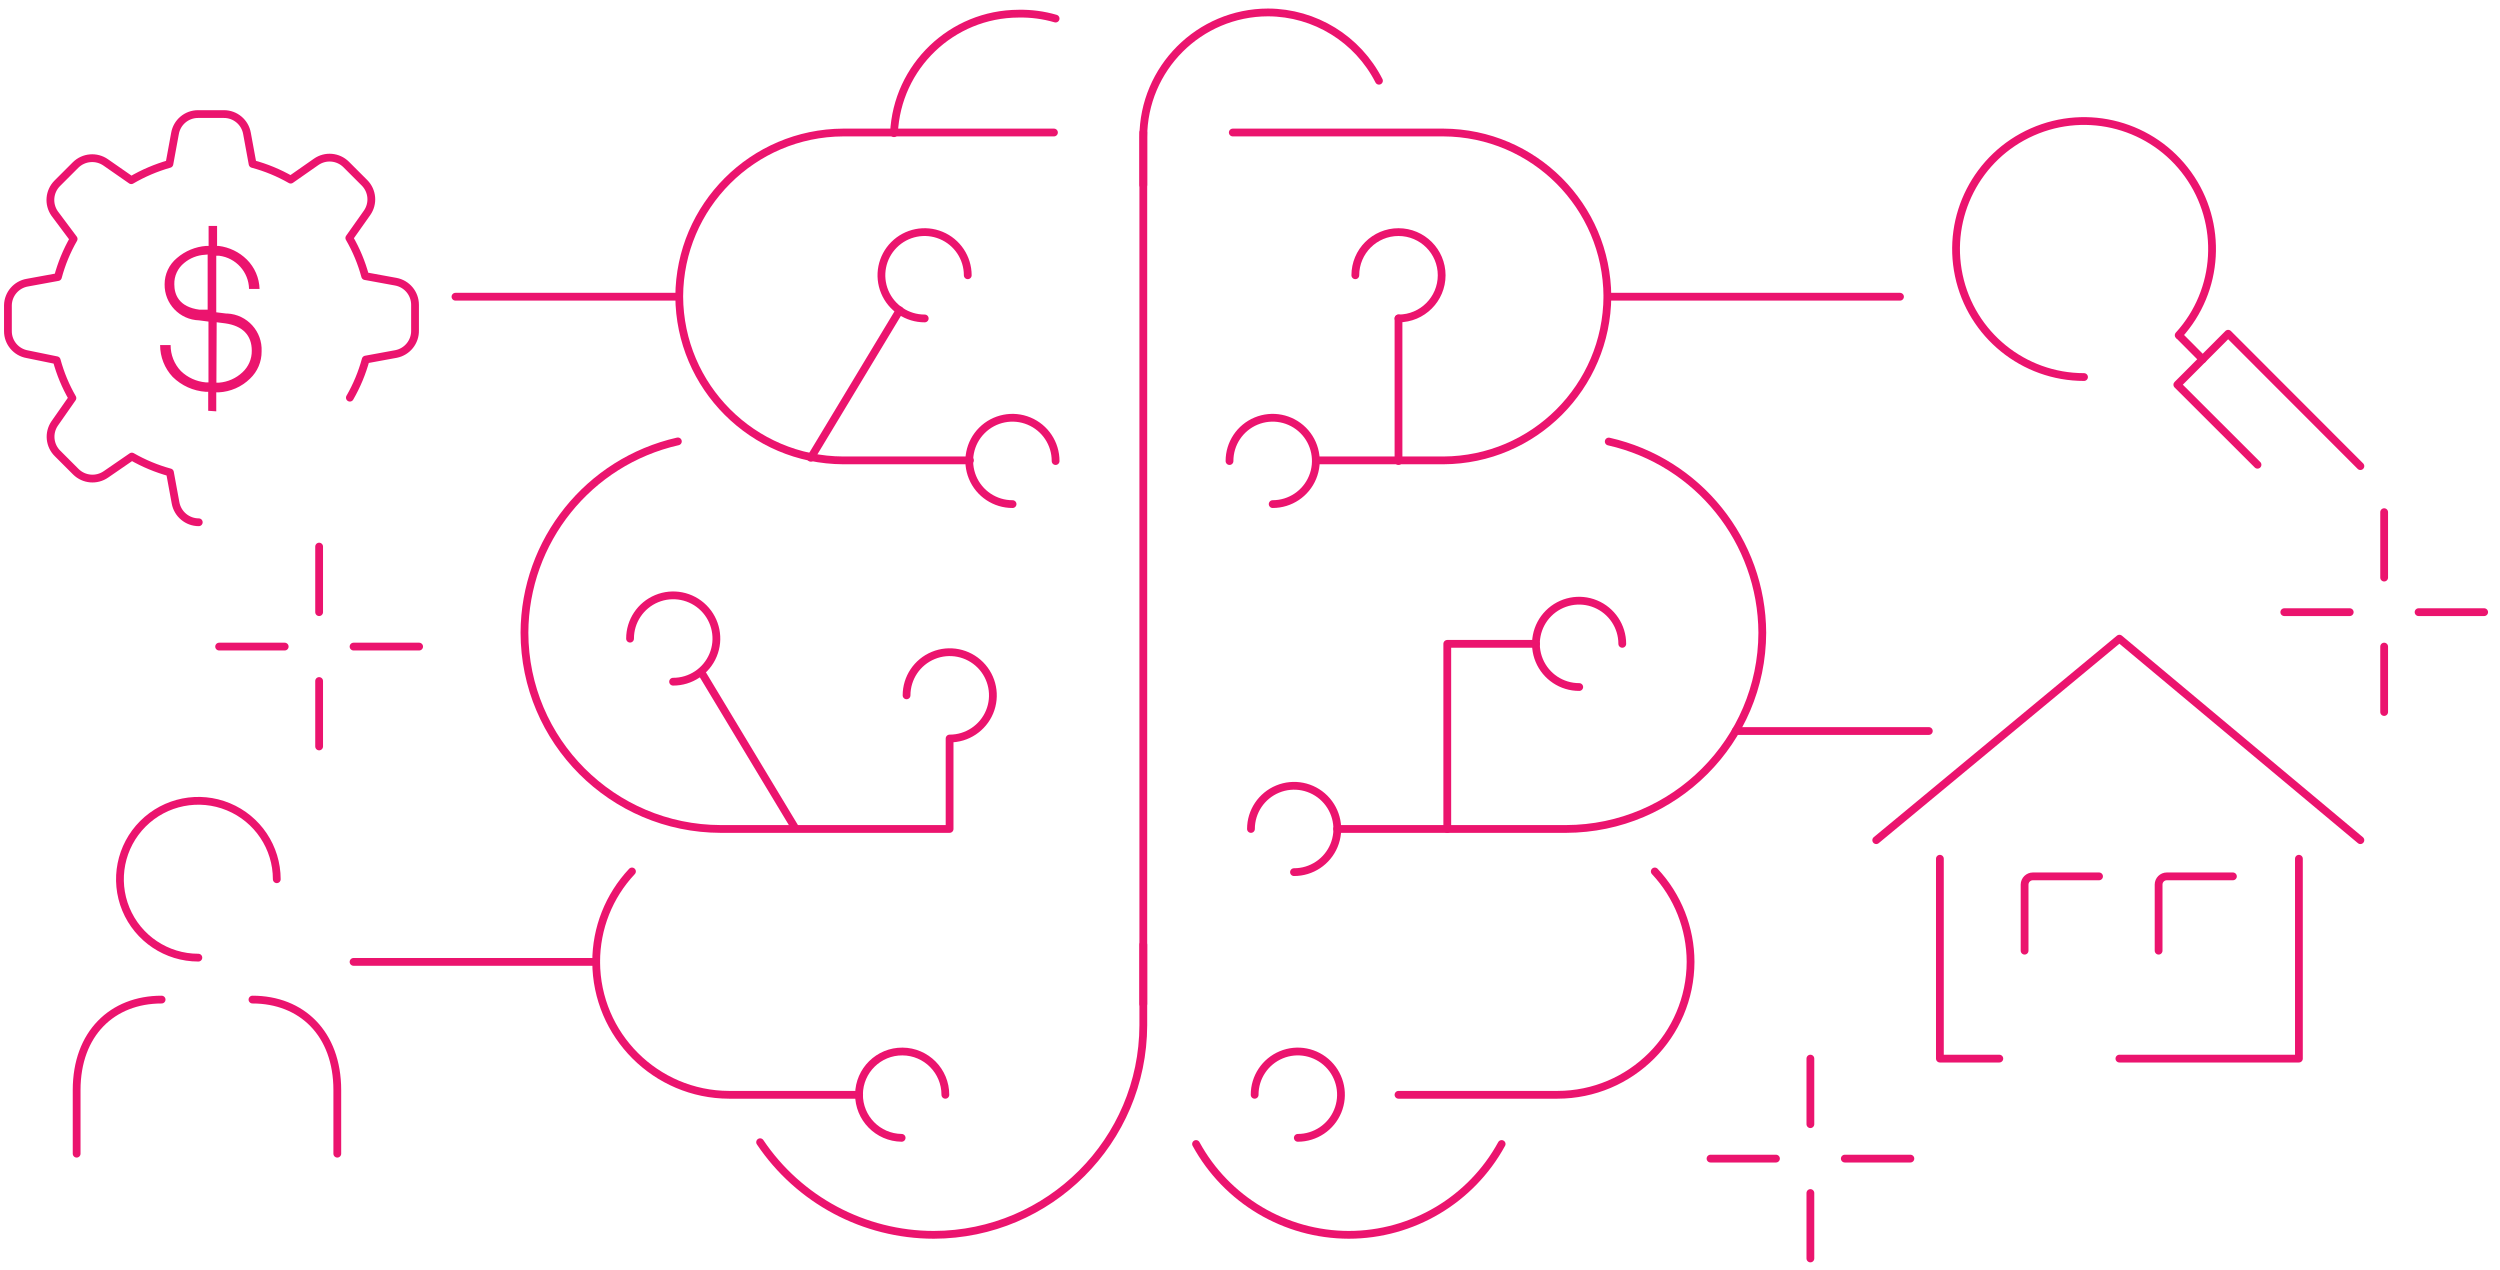 <?xml version="1.0" encoding="UTF-8"?>
<svg width="183px" height="93px" viewBox="0 0 183 93" version="1.1" xmlns="http://www.w3.org/2000/svg" xmlns:xlink="http://www.w3.org/1999/xlink">
    <title>2. Artificial Intelligence</title>
    <g id="Page-1" stroke="none" stroke-width="1" fill="none" fill-rule="evenodd">
        <g id="The-Impact-of-Technology-on-Commercial-Real-Estate" transform="translate(-116, -1129)">
            <g id="ev-charging" transform="translate(16, 1129.91)">
                <g id="2.-Artificial-Intelligence" transform="translate(100.58, 0)">
                    <polyline id="Path" stroke="#EB146E" stroke-width="0.57" stroke-linecap="round" stroke-linejoin="round" points="141.42 61.95 141.42 76.58 145.77 76.58"></polyline>
                    <polyline id="Path" stroke="#EB146E" stroke-width="0.57" stroke-linecap="round" stroke-linejoin="round" points="154.56 76.58 167.7 76.58 167.7 61.95"></polyline>
                    <polyline id="Path" stroke="#EB146E" stroke-width="0.57" stroke-linecap="round" stroke-linejoin="round" points="136.76 60.59 154.56 45.84 172.2 60.59"></polyline>
                    <path d="M13.97,37.32 C13.135,37.319 12.42,36.722 12.27,35.9 L11.86,33.67 C10.885,33.403 9.947,33.013 9.07,32.51 L7.18,33.81 C6.494,34.289 5.564,34.209 4.97,33.62 L3.65,32.3 C3.044,31.718 2.947,30.784 3.42,30.09 L4.72,28.23 C4.218,27.36 3.832,26.429 3.57,25.46 L1.42,25.02 C0.598,24.879 -0.002,24.164 0,23.33 L0,21.43 L0,21.43 C0.017,20.611 0.613,19.919 1.42,19.78 L3.66,19.37 C3.92,18.394 4.306,17.456 4.81,16.58 L3.42,14.72 C2.941,14.034 3.021,13.104 3.61,12.51 L4.95,11.17 C5.544,10.581 6.474,10.501 7.16,10.98 L9.03,12.28 C9.906,11.768 10.844,11.368 11.82,11.09 L12.23,8.86 C12.371,8.041 13.079,7.443 13.91,7.44 L15.81,7.44 C16.644,7.438 17.359,8.038 17.5,8.86 L17.91,11.09 C18.886,11.352 19.823,11.738 20.7,12.24 L22.56,10.94 C23.243,10.462 24.169,10.542 24.76,11.13 L26.1,12.47 C26.688,13.061 26.768,13.987 26.29,14.67 L24.99,16.51 C25.497,17.385 25.888,18.323 26.15,19.3 L28.39,19.71 C29.206,19.86 29.799,20.57 29.8,21.4 L29.8,23.27 C29.821,24.105 29.239,24.835 28.42,25 L26.19,25.41 C25.925,26.386 25.535,27.324 25.03,28.2" id="Path" stroke="#EB146E" stroke-width="0.57" stroke-linecap="round" stroke-linejoin="round"></path>
                    <path d="M14.66,29.16 L14.66,27.77 L14.48,27.77 C13.569,27.708 12.71,27.322 12.06,26.68 C11.468,26.049 11.139,25.215 11.14,24.35 L11.91,24.35 C11.904,25.057 12.173,25.738 12.66,26.25 C13.154,26.727 13.796,27.02 14.48,27.08 L14.68,27.08 L14.68,22.63 L13.99,22.54 C12.57,22.496 11.447,21.321 11.47,19.9 C11.467,19.158 11.798,18.453 12.37,17.98 C12.972,17.46 13.726,17.148 14.52,17.09 L14.69,17.09 L14.69,15.63 L15.31,15.63 L15.31,17.09 L15.42,17.09 C16.202,17.185 16.93,17.536 17.49,18.09 C18.063,18.662 18.396,19.431 18.42,20.24 L17.65,20.24 C17.625,18.999 16.692,17.964 15.46,17.81 L15.25,17.81 L15.25,21.95 L15.97,22.04 L16.06,22.04 C17.516,22.115 18.638,23.353 18.57,24.81 C18.578,25.566 18.27,26.291 17.72,26.81 C17.104,27.411 16.29,27.767 15.43,27.81 L15.25,27.81 L15.25,29.2 L14.66,29.16 Z M15.26,27.1 L15.46,27.1 C16.1,27.049 16.703,26.781 17.17,26.34 C17.612,25.935 17.859,25.36 17.85,24.76 C17.85,23.63 17.18,22.94 15.91,22.76 L15.28,22.68 L15.26,27.1 Z M14.42,17.74 C13.862,17.77 13.328,17.981 12.9,18.34 C12.429,18.719 12.163,19.296 12.18,19.9 C12.18,20.64 12.5,21.56 14.03,21.76 L14.62,21.76 L14.62,17.72 L14.42,17.74 Z" id="Shape" fill="#EB146E" fill-rule="nonzero"></path>
                    <path d="M48.69,48.99 C49.97,48.994 51.126,48.226 51.618,47.044 C52.109,45.862 51.839,44.501 50.934,43.596 C50.029,42.691 48.668,42.421 47.486,42.912 C46.304,43.404 45.536,44.56 45.54,45.84" id="Path" stroke="#EB146E" stroke-width="0.57" stroke-linecap="round" stroke-linejoin="round"></path>
                    <path d="M94.14,62.93 C95.419,62.934 96.574,62.167 97.067,60.986 C97.559,59.806 97.291,58.445 96.388,57.539 C95.485,56.633 94.125,56.361 92.943,56.85 C91.761,57.338 90.99,58.491 90.99,59.77" id="Path" stroke="#EB146E" stroke-width="0.57" stroke-linecap="round" stroke-linejoin="round"></path>
                    <path d="M92.58,35.99 C93.859,35.99 95.012,35.219 95.5,34.037 C95.989,32.855 95.717,31.495 94.811,30.592 C93.905,29.689 92.544,29.421 91.364,29.913 C90.183,30.406 89.416,31.561 89.42,32.84" id="Path" stroke="#EB146E" stroke-width="0.57" stroke-linecap="round" stroke-linejoin="round"></path>
                    <path d="M101.79,22.4 C103.535,22.4 104.95,20.985 104.95,19.24 C104.95,17.495 103.535,16.08 101.79,16.08 C100.045,16.08 98.63,17.495 98.63,19.24" id="Path" stroke="#EB146E" stroke-width="0.57" stroke-linecap="round" stroke-linejoin="round"></path>
                    <path d="M70.26,19.24 C70.26,17.961 69.489,16.808 68.307,16.32 C67.125,15.831 65.765,16.103 64.862,17.009 C63.959,17.915 63.691,19.276 64.183,20.456 C64.676,21.637 65.831,22.404 67.11,22.4" id="Path" stroke="#EB146E" stroke-width="0.57" stroke-linecap="round" stroke-linejoin="round"></path>
                    <path d="M76.69,32.84 C76.694,31.56 75.926,30.404 74.744,29.912 C73.562,29.421 72.201,29.691 71.296,30.596 C70.391,31.501 70.121,32.862 70.612,34.044 C71.104,35.226 72.26,35.994 73.54,35.99" id="Path" stroke="#EB146E" stroke-width="0.57" stroke-linecap="round" stroke-linejoin="round"></path>
                    <path d="M68.62,79.23 C68.625,77.489 67.221,76.071 65.48,76.06 C63.739,76.049 62.317,77.449 62.3,79.19 C62.284,80.932 63.679,82.358 65.42,82.38" id="Path" stroke="#EB146E" stroke-width="0.57" stroke-linecap="round" stroke-linejoin="round"></path>
                    <path d="M118.17,46.22 C118.17,44.941 117.399,43.788 116.217,43.3 C115.035,42.811 113.675,43.083 112.772,43.989 C111.869,44.895 111.601,46.256 112.093,47.436 C112.586,48.617 113.741,49.384 115.02,49.38" id="Path" stroke="#EB146E" stroke-width="0.57" stroke-linecap="round" stroke-linejoin="round"></path>
                    <path d="M94.42,82.38 C95.699,82.38 96.852,81.609 97.34,80.427 C97.829,79.245 97.557,77.885 96.651,76.982 C95.745,76.079 94.384,75.811 93.204,76.303 C92.023,76.796 91.256,77.951 91.26,79.23" id="Path" stroke="#EB146E" stroke-width="0.57" stroke-linecap="round" stroke-linejoin="round"></path>
                    <path d="M19.68,63.45 C19.68,61.128 18.282,59.035 16.137,58.147 C13.992,57.258 11.523,57.75 9.881,59.391 C8.24,61.033 7.748,63.502 8.637,65.647 C9.525,67.791 11.618,69.19 13.94,69.19" id="Path" stroke="#EB146E" stroke-width="0.57" stroke-linecap="round" stroke-linejoin="round"></path>
                    <path d="M5.03,83.54 L5.03,78.88 C5.03,74.74 7.64,72.26 11.25,72.26" id="Path" stroke="#EB146E" stroke-width="0.57" stroke-linecap="round" stroke-linejoin="round"></path>
                    <path d="M17.9,72.26 C21.5,72.26 24.11,74.74 24.11,78.88 L24.11,83.54" id="Path" stroke="#EB146E" stroke-width="0.57" stroke-linecap="round" stroke-linejoin="round"></path>
                    <path d="M89.66,8.79 L105.08,8.79 C111.694,8.823 117.047,14.176 117.08,20.79 L117.08,20.79 C117.047,27.404 111.694,32.757 105.08,32.79 L95.83,32.79" id="Path" stroke="#EB146E" stroke-width="0.57" stroke-linecap="round" stroke-linejoin="round"></path>
                    <path d="M120.55,62.88 C122.231,64.675 123.167,67.041 123.17,69.5 L123.17,69.5 C123.153,74.875 118.795,79.225 113.42,79.23 L101.79,79.23" id="Path" stroke="#EB146E" stroke-width="0.57" stroke-linecap="round" stroke-linejoin="round"></path>
                    <path d="M97.3,59.77 L114.06,59.77 C121.979,59.743 128.393,53.329 128.42,45.41 L128.42,45.41 C128.39,38.696 123.729,32.891 117.18,31.41" id="Path" stroke="#EB146E" stroke-width="0.57" stroke-linecap="round" stroke-linejoin="round"></path>
                    <path d="M109.34,82.83 C107.105,86.924 102.815,89.473 98.15,89.48 L98.15,89.48 C93.489,89.47 89.204,86.921 86.97,82.83" id="Path" stroke="#EB146E" stroke-width="0.57" stroke-linecap="round" stroke-linejoin="round"></path>
                    <path d="M76.57,8.79 L61.14,8.79 C54.526,8.823 49.173,14.176 49.14,20.79 L49.14,20.79 C49.173,27.404 54.526,32.757 61.14,32.79 L70.42,32.79" id="Path" stroke="#EB146E" stroke-width="0.57" stroke-linecap="round" stroke-linejoin="round"></path>
                    <path d="M45.68,62.88 C43.995,64.672 43.058,67.04 43.06,69.5 L43.06,69.5 C43.076,74.867 47.423,79.214 52.79,79.23 L62.31,79.23" id="Path" stroke="#EB146E" stroke-width="0.57" stroke-linecap="round" stroke-linejoin="round"></path>
                    <path d="M49.04,31.4 C42.495,32.885 37.839,38.689 37.81,45.4 L37.81,45.4 C37.826,53.326 44.244,59.748 52.17,59.77 L68.93,59.77 L68.93,53.15 C70.209,53.154 71.364,52.387 71.857,51.206 C72.349,50.026 72.081,48.665 71.178,47.759 C70.275,46.853 68.915,46.581 67.733,47.07 C66.551,47.558 65.78,48.711 65.78,49.99" id="Path" stroke="#EB146E" stroke-width="0.57" stroke-linecap="round" stroke-linejoin="round"></path>
                    <line x1="83.11" y1="8.79" x2="83.11" y2="72.58" id="Path" stroke="#EB146E" stroke-width="0.57" stroke-linecap="round" stroke-linejoin="round"></line>
                    <path d="M100.36,5 C98.804,1.943 95.67,0.013 92.24,0 L92.24,0 C87.202,0.011 83.121,4.092 83.11,9.13 L83.11,12.63" id="Path" stroke="#EB146E" stroke-width="0.57" stroke-linecap="round" stroke-linejoin="round"></path>
                    <path d="M76.69,0.45 C75.81,0.193 74.896,0.071 73.98,0.09 L73.98,0.09 C69.092,0.106 65.079,3.957 64.86,8.84" id="Path" stroke="#EB146E" stroke-width="0.57" stroke-linecap="round" stroke-linejoin="round"></path>
                    <path d="M55.06,82.7 C57.906,86.932 62.67,89.473 67.77,89.48 L67.77,89.48 C76.233,89.458 83.088,82.603 83.11,74.14 L83.11,68.24" id="Path" stroke="#EB146E" stroke-width="0.57" stroke-linecap="round" stroke-linejoin="round"></path>
                    <line x1="65.28" y1="21.8" x2="58.77" y2="32.6" id="Path" stroke="#EB146E" stroke-width="0.57" stroke-linecap="round" stroke-linejoin="round"></line>
                    <line x1="50.86" y1="48.47" x2="57.62" y2="59.69" id="Path" stroke="#EB146E" stroke-width="0.57" stroke-linecap="round" stroke-linejoin="round"></line>
                    <line x1="101.79" y1="22.4" x2="101.79" y2="32.84" id="Path" stroke="#EB146E" stroke-width="0.57" stroke-linecap="round" stroke-linejoin="round"></line>
                    <polyline id="Path" stroke="#EB146E" stroke-width="0.57" stroke-linecap="round" stroke-linejoin="round" points="105.36 59.78 105.36 46.22 111.86 46.22"></polyline>
                    <line x1="22.78" y1="43.9" x2="22.78" y2="39.1" id="Path" stroke="#EB146E" stroke-width="0.57" stroke-linecap="round" stroke-linejoin="round"></line>
                    <line x1="22.78" y1="53.73" x2="22.78" y2="48.94" id="Path" stroke="#EB146E" stroke-width="0.57" stroke-linecap="round" stroke-linejoin="round"></line>
                    <line x1="25.3" y1="46.42" x2="30.1" y2="46.42" id="Path" stroke="#EB146E" stroke-width="0.57" stroke-linecap="round" stroke-linejoin="round"></line>
                    <line x1="15.46" y1="46.42" x2="20.26" y2="46.42" id="Path" stroke="#EB146E" stroke-width="0.57" stroke-linecap="round" stroke-linejoin="round"></line>
                    <line x1="173.94" y1="41.37" x2="173.94" y2="36.58" id="Path" stroke="#EB146E" stroke-width="0.57" stroke-linecap="round" stroke-linejoin="round"></line>
                    <line x1="173.94" y1="51.21" x2="173.94" y2="46.42" id="Path" stroke="#EB146E" stroke-width="0.57" stroke-linecap="round" stroke-linejoin="round"></line>
                    <line x1="176.46" y1="43.9" x2="181.26" y2="43.9" id="Path" stroke="#EB146E" stroke-width="0.57" stroke-linecap="round" stroke-linejoin="round"></line>
                    <line x1="166.63" y1="43.9" x2="171.42" y2="43.9" id="Path" stroke="#EB146E" stroke-width="0.57" stroke-linecap="round" stroke-linejoin="round"></line>
                    <line x1="131.94" y1="81.38" x2="131.94" y2="76.58" id="Path" stroke="#EB146E" stroke-width="0.57" stroke-linecap="round" stroke-linejoin="round"></line>
                    <line x1="131.94" y1="91.21" x2="131.94" y2="86.42" id="Path" stroke="#EB146E" stroke-width="0.57" stroke-linecap="round" stroke-linejoin="round"></line>
                    <line x1="134.46" y1="83.9" x2="139.26" y2="83.9" id="Path" stroke="#EB146E" stroke-width="0.57" stroke-linecap="round" stroke-linejoin="round"></line>
                    <line x1="124.63" y1="83.9" x2="129.42" y2="83.9" id="Path" stroke="#EB146E" stroke-width="0.57" stroke-linecap="round" stroke-linejoin="round"></line>
                    <line x1="32.76" y1="20.81" x2="49.12" y2="20.81" id="Path" stroke="#EB146E" stroke-width="0.57" stroke-linecap="round" stroke-linejoin="round"></line>
                    <line x1="43.06" y1="69.5" x2="25.3" y2="69.5" id="Path" stroke="#EB146E" stroke-width="0.57" stroke-linecap="round" stroke-linejoin="round"></line>
                    <line x1="117.11" y1="20.81" x2="138.5" y2="20.81" id="Path" stroke="#EB146E" stroke-width="0.57" stroke-linecap="round" stroke-linejoin="round"></line>
                    <line x1="126.47" y1="52.6" x2="140.61" y2="52.6" id="Path" stroke="#EB146E" stroke-width="0.57" stroke-linecap="round" stroke-linejoin="round"></line>
                    <path d="M153.07,63.24 L148.23,63.24 C147.897,63.24 147.625,63.507 147.62,63.84 L147.62,68.68" id="Path" stroke="#EB146E" stroke-width="0.57" stroke-linecap="round" stroke-linejoin="round"></path>
                    <path d="M162.87,63.24 L158.03,63.24 C157.699,63.24 157.43,63.509 157.43,63.84 L157.43,68.68" id="Path" stroke="#EB146E" stroke-width="0.57" stroke-linecap="round" stroke-linejoin="round"></path>
                    <path d="M158.9,23.63 C161.883,20.356 162.165,15.441 159.578,11.846 C156.991,8.252 152.24,6.959 148.188,8.748 C144.137,10.537 141.891,14.919 142.805,19.253 C143.718,23.586 147.541,26.688 151.97,26.69" id="Path" stroke="#EB146E" stroke-width="0.57" stroke-linecap="round" stroke-linejoin="round"></path>
                    <polyline id="Path" stroke="#EB146E" stroke-width="0.57" stroke-linecap="round" stroke-linejoin="round" points="164.67 33.11 158.8 27.25 162.52 23.52 172.2 33.21"></polyline>
                    <line x1="160.66" y1="25.39" x2="158.98" y2="23.7" id="Path" stroke="#EB146E" stroke-width="0.57" stroke-linecap="round" stroke-linejoin="round"></line>
                </g>
            </g>
        </g>
    </g>
</svg>